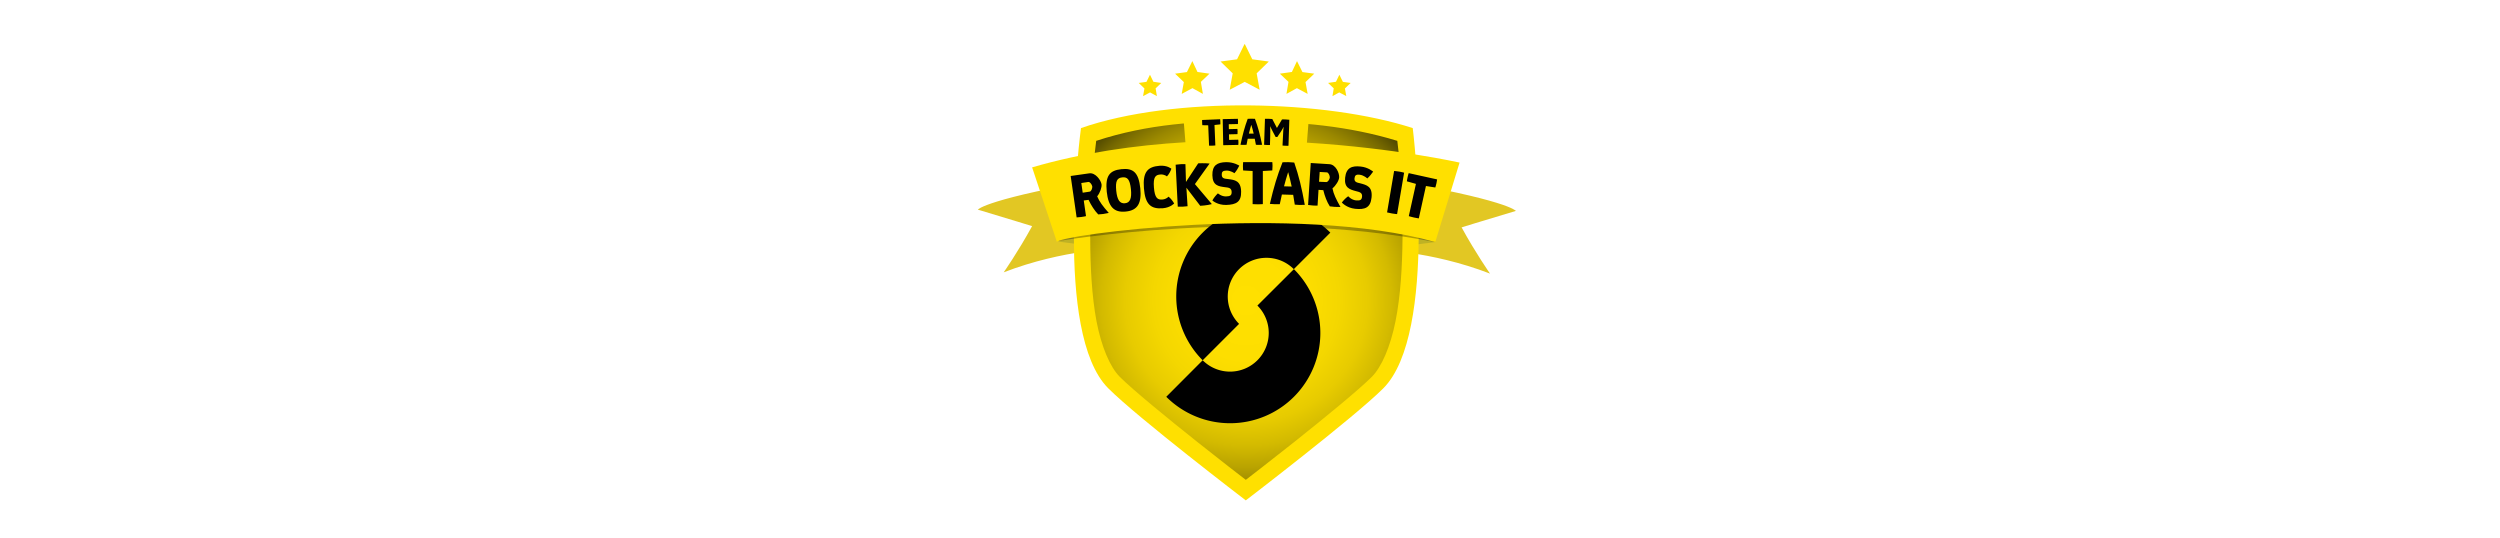 <svg xmlns="http://www.w3.org/2000/svg" viewBox="0 0 595.3 504.9" xml:space="preserve" style="height:128px;-webkit-filter:drop-shadow(0 1px 1px #000) drop-shadow(0 4px 8px rgba(0,0,0,.15));filter:drop-shadow(0 1px 1px #000) drop-shadow(0 4px 8px rgba(0,0,0,.15))"><path d="M547.4 198.1s-7.6-10.4-123.1-30l-8.9 66.4s51.6.8 107.7 22.5c0 0-13.2-18.8-26.7-43.4 0 0 17.8-5.6 51-15.5zM42 196.9s7.6-10.4 123.1-30l8.9 66.4s-51.6.8-107.7 22.5c0 0 13.2-18.8 26.7-43.4 0 0-17.7-5.5-51-15.5z" style="fill-rule:evenodd;clip-rule:evenodd;fill:#e2c723"/><path d="m471.7 227.4-56.2 7-2.5-19.7c-.1.1 4.1-4.1 58.7 12.7zm-354.5-.5 57.6 7.3 1.5-16.4s-4.6-7.7-59.1 9.1z" style="fill:#bfb224;fill-rule:evenodd;clip-rule:evenodd"/><path d="M138.9 120.3c87.1-30.3 230-26.5 311.6 0 0 0 24.2 192.6-27.7 244.5C395.5 392.1 293.7 470 293.7 470s-101.8-77.8-129.2-105.3c-51.8-51.8-25.6-244.4-25.6-244.4z" fill="#ffe000"/><radialGradient id="a" cx="294.29" cy="282.28" r="223.84" gradientUnits="userSpaceOnUse"><stop offset="0" stop-color="#ffe000"/><stop offset=".25" stop-color="#fdde00"/><stop offset=".39" stop-color="#f4d700"/><stop offset=".51" stop-color="#e7cb00"/><stop offset=".61" stop-color="#d3ba00"/><stop offset=".7" stop-color="#b9a300"/><stop offset=".78" stop-color="#9a8800"/><stop offset=".86" stop-color="#746700"/><stop offset=".93" stop-color="#4a4300"/><stop offset="1" stop-color="#1d1b00"/></radialGradient><path d="M296.9 113.9c-47.1-.5-95.2 2.5-143.7 18.4-1 7.9-5.5 42.6-5.6 90.8 0 26.7 1.4 54.8 5.9 78.7 4.6 23.9 12.7 43 21.9 52.2 12.1 12.1 44.7 38.8 73.4 61.6 23.9 19 38.4 30.1 44.9 35.1 6.5-5 21-16.2 44.9-35.1 28.7-22.8 61.3-49.5 73.4-61.6 9.2-9.2 17.5-28.3 22.3-52.2 4.8-23.9 6.4-52 6.6-78.7.4-48.1-3.9-82.7-4.9-90.8-46-14.1-92.3-17.9-139.1-18.4z" fill="url(#a)"/><path d="M287.4 304.2a36.33 36.33 0 0 1 0-51.4 36.33 36.33 0 0 1 51.4 0l34.3-34.3a84.8 84.8 0 0 0-119.9 0 84.8 84.8 0 0 0 0 119.9l34.2-34.2zm-34.2 34.2a36.33 36.33 0 0 0 51.4 0 36.33 36.33 0 0 0 0-51.4l34.3-34.2a84.8 84.8 0 0 1 0 119.9 84.8 84.8 0 0 1-119.9 0l34.2-34.3z"/><path d="M117.6 226.4s186.3-31.9 354.1 1l-13.3-53.2-331 20-9.8 32.2z" opacity=".3" fill-rule="evenodd" clip-rule="evenodd"/><path d="m243.5 57.4-5.1 10.3-11.1 1.5 8.2 7.9-2 11.1 10.1-5.4 9.8 5.4-1.9-11.3 8.1-7.7-11.3-1.6-4.8-10.2zm98.3 0 5.1 10.3 11.1 1.5-8.2 7.9 2 11.1-10.1-5.4-9.8 5.4 1.9-11.3-8.1-7.7 11.3-1.6 4.8-10.2zm-49.3-16-7 14.3-15.5 2.1 11.4 11.1-2.8 15.4 14.1-7.4 14 7.4-2.8-15.4 11.4-11.1-15.5-2.1-7-14.3-.1.3-.2-.3zm-88.8 28.8-3.3 6.7-7.3 1 5.4 5.2-1.3 7.2 6.6-3.5 6.4 3.5L209 83l5.3-5.1-7.4-1.1-3.2-6.6zm177.9 0 3.3 6.7 7.3 1-5.4 5.2 1.3 7.2-6.6-3.5-6.4 3.5 1.2-7.3-5.3-5.1 7.4-1.1 3.2-6.6zM351.1 134l2.1-26.1H234.9l2.1 25.7c-47.2 2.8-96.6 9.8-144 23.6l23.3 70.1c0-6.4 224.4-36.5 355.4 0l22.8-74.6c.1.1-59.7-13.6-143.4-18.7z" style="fill:#ffe000;fill-rule:evenodd;clip-rule:evenodd"/><path d="m258.4 117.7-5.5-.1s-.2-1.2-.2-2.5c-.1-1.2 0-2.4 0-2.4l16.9-.7s.2 1 .2 2.2c.1 1.3 0 2.6 0 2.6l-5.5.6.8 19.2s-1.4.2-2.8.2c-1.7.1-3.1 0-3.1 0l-.8-19.1zm13.6-5.8 14.2-.3s.2 1.1.2 2.4c0 1.1-.1 2.5-.1 2.5l-8.6.2.1 4.6 8-.2s.2 1.1.2 2.4c0 1.3-.1 2.5-.1 2.5l-8 .2.1 5.2 8.6-.2s.2 1.1.2 2.4c0 1.5-.1 2.5-.1 2.5l-14.2.3-.5-24.5zm19.5 24.2c-1.5 0-2.8-.1-2.8-.1 2.1-9.8 3.9-16.6 6.8-24.4 0 0 1.7-.1 3.3-.1 1.7 0 3.5.1 3.5.1 2.9 7.9 4.7 14.5 6.7 24.4 0 0-1.4.1-3.1.1-1.2 0-2.7-.1-2.7-.1-.3-1.8-.7-3.9-1.1-5.7h-6.6c-.4 1.8-.8 3.9-1.1 5.7 0 0-1.4.1-2.9.1zm7.3-18.7c-.8 2.5-1.6 5.6-2.2 8.1h4.5c-.6-2.7-1.4-5.7-2.2-8.1h-.1zm20.2 6.1c-1.8-3.2-2.2-4.7-2.2-4.7h-.2s.3 3.5-.2 17.4c0 0-1.4.1-2.6 0l-2.9-.2.8-24.4s2-.1 3.7 0l3.2.2 4.3 8.3h.1l4.7-7.9s1.4-.1 3.3 0c1.5.1 3.6.3 3.6.3l-.8 24.4s-1.5.1-2.8 0c-1.4 0-2.8-.2-2.8-.2.5-13.8 1-17.3 1-17.3h-.2s-.3 1.2-2.5 4.5l-3.2 4.8-1.6-.1-2.7-5.1zm-189.8 41.8 17.5-2.5c5.9-.8 10.9 6.6 11.5 10.3.4 2.9-1.5 8.2-4.1 11.3 2.1 5 5.2 9.2 10.9 15.6 0 0-2.8.6-5.3 1-2.4.3-4.6.4-4.6.4-3.5-3.6-6.5-8.3-9.1-13.7l-4.5.6 2.1 14.7s-2.4.6-4.4.8c-2.4.3-4.4.4-4.4.4l-5.6-38.9zm17.9 14.7c1.5-.2 2.6-3.3 2.4-4.9-.3-1.8-2.3-4.4-3.6-4.2l-6.7 1 1.3 9.1 6.6-1zm16 .1c-1.5-14.8 2.5-20 13.7-21.2 11.2-1.2 16.2 3.1 17.8 17.9 1.4 14-2.4 20.8-13.6 21.9-11.2 1.2-16.4-4.7-17.9-18.6zm22.7-2.4c-1-9.4-3.4-11.6-8.1-11.1-4.8.5-6.6 3.2-5.7 12.5.9 8.8 3.4 12.3 8.2 11.8 4.7-.4 6.5-4.4 5.6-13.2zm30 17.9c-11.3.9-16.6-3.6-17.8-18.8-1.2-15.2 3.4-20.2 14.7-21.1 7.2-.6 11.1 2.8 11.1 2.8-.8 2.3-2.2 5.1-4.2 7.2 0 0-2.2-2.1-6.1-1.8-4.6.3-6.9 2.3-6.1 12.2.8 9.9 3.4 11.7 7.9 11.3 4-.3 5.8-2.7 5.8-2.7 2.2 1.7 4.1 4.3 5.3 6.4.1-.1-3.4 3.9-10.6 4.5zm21.7-24.7 11.5-17.5s6-.3 10.7.2l-13.8 19.3 15.9 18.8c-4.5 1.3-10.9 1.6-10.9 1.6l-13-17 1.1 17.4s-2.5.3-4.4.4c-2.3.1-4.8 0-4.8 0l-2-39.4s2.5-.3 4.8-.5c1.9-.1 4.4 0 4.4 0l.5 16.7zm50.1-15.3c-1.2 2.4-2.5 4.7-4.6 7.1 0 0-3.4-2.6-7.6-2.5-3.4.1-4.4 1.3-4.3 4 .1 3.8 3.2 3.6 6.1 4 6.1.8 11.9 1.5 12.1 11.8.2 9.6-4.5 12.2-14 12.5-8.2.2-13-4.2-13-4.2 1.3-2.4 3.1-4.7 5.2-6.7 0 0 3.3 3 7.6 2.9 4.1-.1 5.4-1.1 5.3-4.3-.1-4-3.4-4-6.4-4.4-6.1-.8-11.5-1.6-11.7-11.2-.2-9.4 4.6-12.1 12.9-12.3 7.3-.1 12.4 3.3 12.4 3.3zm12.5 5-8.9-.5s-.2-2-.2-4 .2-3.8.2-3.8h27.4s.2 1.7.2 3.5c0 2-.2 4.3-.2 4.3l-8.9.5v31.1s-2.3.2-4.5.2c-2.8 0-5.1-.2-5.1-.2v-31.1zm20.8 31.2c-2.3-.1-4.6-.3-4.6-.3 3.7-15.8 6.9-26.6 11.9-39.1 0 0 2.8-.1 5.3-.1 2.8.1 5.7.4 5.7.4 4.4 12.8 7 23.7 9.9 39.7 0 0-2.2.1-5 .1-1.9-.1-4.4-.3-4.4-.3-.4-2.9-1-6.3-1.5-9.2l-10.6-.3c-.7 2.9-1.4 6.3-2 9.1.1-.1-2.3.1-4.7 0zm12.5-29.9c-1.4 4-2.7 9.1-3.8 13.1l7.2.2c-.9-4.4-2.1-9.2-3.2-13.2l-.2-.1zm21.3-8.8 17.6 1.1c6 .4 9.4 8.6 9.1 12.4-.2 3-3.1 7.7-6.3 10.3 1 5.3 3.3 10 7.5 17.5 0 0-2.9 0-5.4-.1-2.4-.2-4.6-.5-4.6-.5-2.7-4.2-4.7-9.4-6.1-15.2l-4.5-.3-.9 14.8s-2.5.1-4.5-.1c-2.4-.2-4.4-.5-4.4-.5l2.5-39.4zm14.6 17.9c1.5.1 3.2-2.7 3.3-4.3.1-1.8-1.3-4.7-2.7-4.8l-6.8-.4-.6 9.2 6.8.3zm44-9.8c-1.6 2.2-3.1 4.3-5.5 6.4 0 0-3-3-7.2-3.5-3.4-.4-4.5.7-4.8 3.4-.4 3.7 2.7 4 5.5 4.7 6 1.6 11.6 3 10.5 13.4-1 9.5-6.1 11.5-15.5 10.5-8.1-.9-12.4-5.9-12.4-5.9 1.7-2.2 3.7-4.3 6-5.9 0 0 2.8 3.4 7.2 3.9 4 .4 5.5-.4 5.8-3.5.4-4-2.8-4.4-5.8-5.2-5.9-1.6-11.1-3.1-10.1-12.6 1-9.3 6.2-11.4 14.5-10.5 7.2.7 11.8 4.8 11.8 4.8zm22.5 39.9s-2.6-.2-4.7-.6c-2.3-.4-4.7-1-4.7-1l6.6-38.9s2.7.2 5 .6c2.1.3 4.4 1 4.4 1l-6.6 38.9zm17.7-28.4-8.5-2.4s.2-2 .7-4c.4-1.9 1-3.7 1-3.7l26.7 5.9s-.2 1.7-.6 3.5c-.4 2-1.1 4.1-1.1 4.1l-8.8-1.4-6.7 30.4s-2.3-.3-4.5-.8c-2.7-.6-4.9-1.3-4.9-1.3l6.7-30.3z"/></svg>